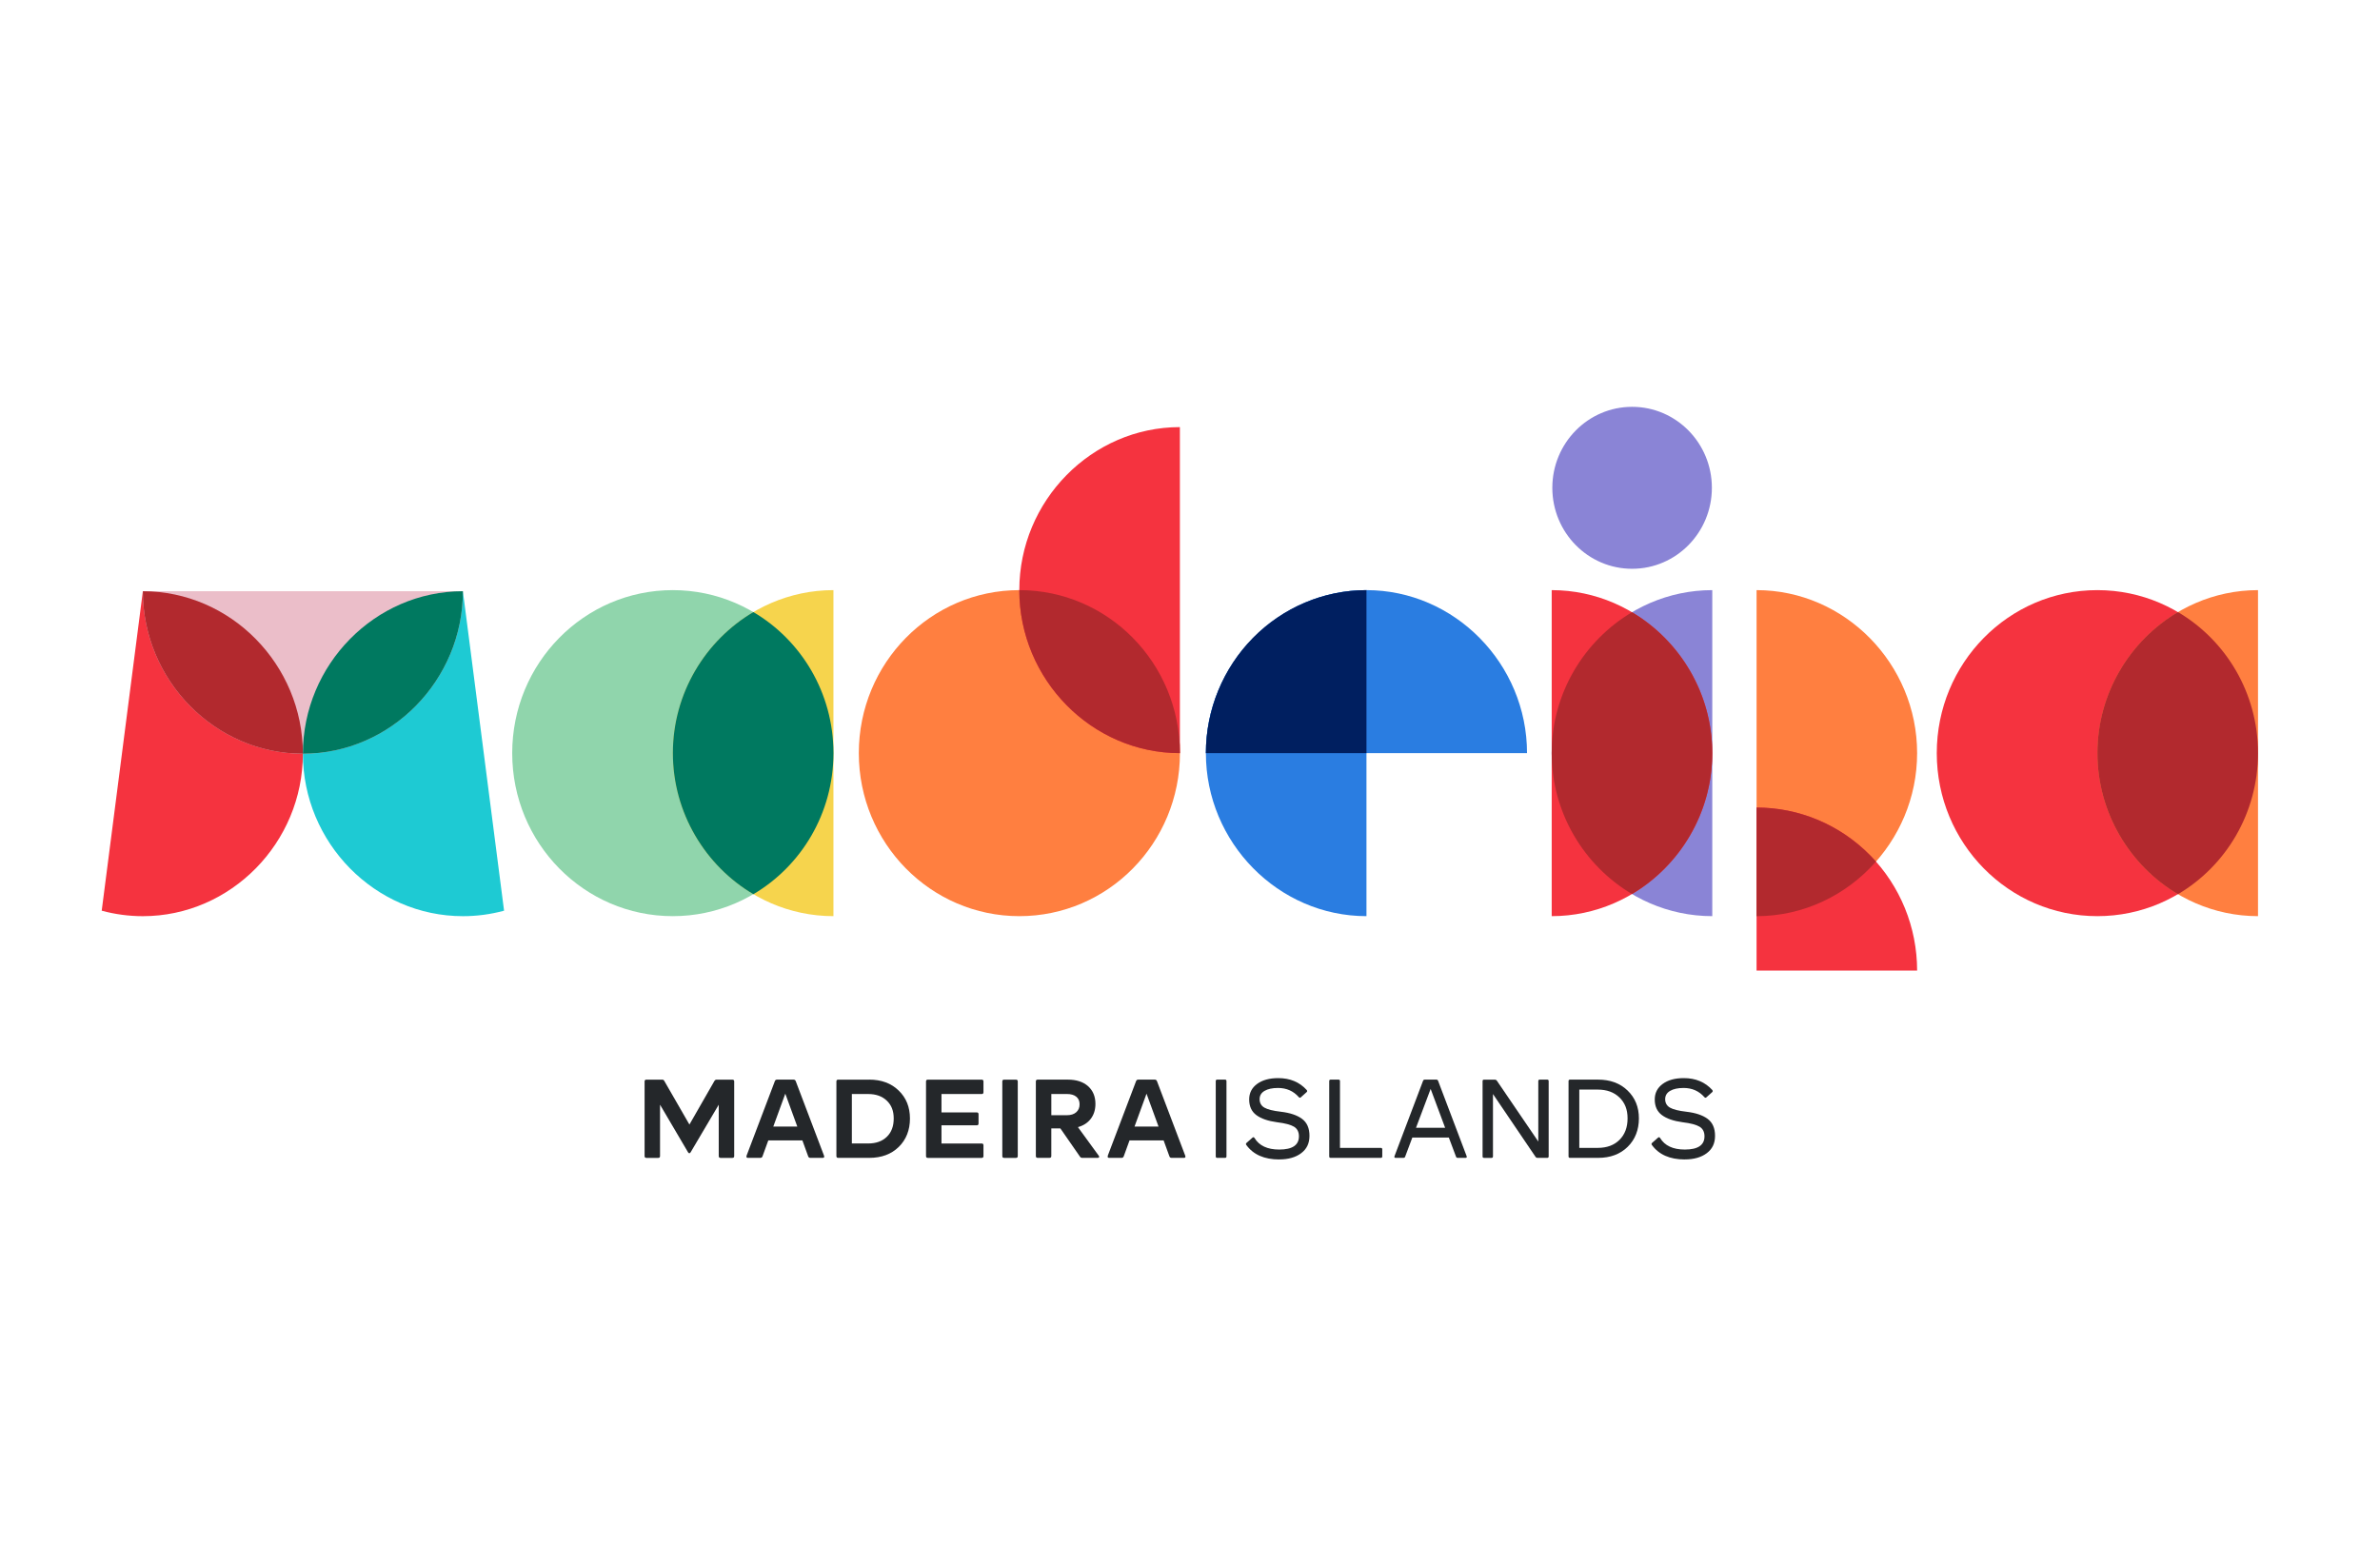 <svg width="117" height="77" viewBox="0 0 117 77" fill="none" xmlns="http://www.w3.org/2000/svg">
<g clip-path="url(#clip0_3870_111)">
<path d="M35.125 53.137C35.147 53.096 35.183 53.076 35.233 53.076H36.003C36.063 53.076 36.093 53.107 36.093 53.165V56.834C36.093 56.893 36.063 56.923 36.003 56.923H35.423C35.363 56.923 35.333 56.893 35.333 56.834V54.308L33.95 56.649C33.931 56.679 33.91 56.694 33.887 56.694C33.864 56.694 33.844 56.679 33.825 56.649L32.447 54.308V56.834C32.447 56.893 32.417 56.923 32.357 56.923H31.778C31.718 56.923 31.688 56.893 31.688 56.834V53.165C31.688 53.105 31.718 53.076 31.778 53.076H32.548C32.6 53.076 32.636 53.097 32.655 53.137L33.892 55.284L35.123 53.137H35.125Z" fill="#24272A"/>
<path d="M36.698 56.822L38.093 53.147C38.111 53.099 38.147 53.075 38.2 53.075H39.009C39.061 53.075 39.097 53.099 39.117 53.147L40.512 56.822C40.515 56.837 40.517 56.851 40.517 56.866C40.517 56.904 40.491 56.922 40.439 56.922H39.837C39.785 56.922 39.749 56.898 39.731 56.85L39.445 56.063H37.769L37.483 56.85C37.464 56.898 37.429 56.922 37.375 56.922H36.774C36.722 56.922 36.695 56.904 36.695 56.866C36.695 56.851 36.698 56.837 36.701 56.822H36.698ZM39.195 55.383L38.605 53.766L38.015 55.383H39.196H39.195Z" fill="#24272A"/>
<path d="M42.73 53.075C43.326 53.075 43.809 53.253 44.178 53.611C44.548 53.967 44.733 54.426 44.733 54.988C44.733 55.55 44.549 56.026 44.182 56.384C43.815 56.743 43.331 56.922 42.731 56.922H41.207C41.147 56.922 41.117 56.893 41.117 56.833V53.165C41.117 53.105 41.147 53.076 41.207 53.076H42.731L42.73 53.075ZM42.681 56.214C43.066 56.214 43.372 56.104 43.597 55.885C43.823 55.666 43.935 55.367 43.935 54.987C43.935 54.607 43.822 54.326 43.594 54.109C43.368 53.892 43.063 53.783 42.681 53.783H41.877V56.213H42.681V56.214Z" fill="#24272A"/>
<path d="M45.523 56.834V53.165C45.523 53.105 45.553 53.076 45.614 53.076H48.257C48.317 53.076 48.347 53.107 48.347 53.165V53.695C48.347 53.755 48.317 53.784 48.257 53.784H46.283V54.687H48.015C48.075 54.687 48.105 54.716 48.105 54.776V55.233C48.105 55.293 48.075 55.322 48.015 55.322H46.283V56.215H48.257C48.317 56.215 48.347 56.244 48.347 56.304V56.834C48.347 56.893 48.317 56.923 48.257 56.923H45.614C45.553 56.923 45.523 56.893 45.523 56.834Z" fill="#24272A"/>
<path d="M49.273 56.834V53.165C49.273 53.105 49.303 53.076 49.364 53.076H49.943C50.003 53.076 50.033 53.107 50.033 53.165V56.834C50.033 56.893 50.003 56.923 49.943 56.923H49.364C49.303 56.923 49.273 56.893 49.273 56.834Z" fill="#24272A"/>
<path d="M53.201 56.922C53.156 56.922 53.12 56.904 53.094 56.866L52.126 55.472H51.682V56.832C51.682 56.892 51.652 56.921 51.592 56.921H51.012C50.952 56.921 50.922 56.892 50.922 56.832V53.164C50.922 53.104 50.952 53.075 51.012 53.075H52.491C52.915 53.075 53.248 53.183 53.489 53.398C53.73 53.614 53.851 53.904 53.851 54.268C53.851 54.554 53.776 54.797 53.626 54.996C53.476 55.196 53.265 55.334 52.991 55.411L54.014 56.816C54.036 56.841 54.042 56.866 54.032 56.888C54.02 56.911 53.996 56.922 53.959 56.922H53.2H53.201ZM51.683 53.783V54.825H52.447C52.642 54.825 52.795 54.777 52.906 54.68C53.017 54.582 53.072 54.453 53.072 54.289C53.072 54.125 53.018 54.004 52.909 53.915C52.801 53.826 52.647 53.782 52.448 53.782H51.684L51.683 53.783Z" fill="#24272A"/>
<path d="M54.455 56.822L55.85 53.147C55.869 53.099 55.905 53.075 55.958 53.075H56.767C56.819 53.075 56.855 53.099 56.875 53.147L58.269 56.822C58.273 56.837 58.275 56.851 58.275 56.866C58.275 56.904 58.249 56.922 58.197 56.922H57.595C57.543 56.922 57.507 56.898 57.489 56.85L57.203 56.063H55.527L55.241 56.85C55.222 56.898 55.186 56.922 55.133 56.922H54.532C54.48 56.922 54.453 56.904 54.453 56.866C54.453 56.851 54.455 56.837 54.459 56.822H54.455ZM56.953 55.383L56.363 53.766L55.773 55.383H56.954H56.953Z" fill="#24272A"/>
<path d="M59.766 56.85V53.147C59.766 53.099 59.79 53.075 59.838 53.075H60.221C60.269 53.075 60.293 53.099 60.293 53.147V56.85C60.293 56.898 60.269 56.922 60.221 56.922H59.838C59.79 56.922 59.766 56.898 59.766 56.85Z" fill="#24272A"/>
<path d="M62.886 57C62.152 57 61.611 56.762 61.267 56.286C61.241 56.252 61.245 56.219 61.279 56.185L61.571 55.928C61.608 55.894 61.642 55.9 61.672 55.945C61.901 56.323 62.306 56.513 62.887 56.513C63.532 56.513 63.855 56.296 63.855 55.861C63.855 55.646 63.774 55.489 63.614 55.39C63.452 55.292 63.172 55.218 62.775 55.17C62.333 55.11 61.995 54.993 61.76 54.818C61.526 54.643 61.409 54.387 61.409 54.049C61.409 53.733 61.538 53.479 61.797 53.288C62.056 53.097 62.402 53.001 62.838 53.001C63.418 53.001 63.885 53.196 64.238 53.586C64.268 53.627 64.266 53.662 64.232 53.691L63.952 53.942C63.918 53.976 63.885 53.974 63.85 53.937C63.585 53.635 63.243 53.485 62.827 53.485C62.55 53.485 62.33 53.532 62.167 53.627C62.004 53.722 61.922 53.858 61.922 54.037C61.922 54.217 62 54.362 62.157 54.452C62.315 54.543 62.587 54.611 62.973 54.655C63.418 54.708 63.764 54.823 64.007 55.003C64.251 55.184 64.373 55.462 64.373 55.837C64.373 56.212 64.238 56.485 63.968 56.69C63.698 56.894 63.339 56.998 62.888 56.998L62.886 57Z" fill="#24272A"/>
<path d="M65.418 53.075H65.8C65.848 53.075 65.873 53.099 65.873 53.147V56.431H67.879C67.928 56.431 67.952 56.456 67.952 56.504V56.85C67.952 56.898 67.928 56.922 67.879 56.922H65.416C65.368 56.922 65.344 56.898 65.344 56.85V53.147C65.344 53.099 65.368 53.075 65.416 53.075H65.418Z" fill="#24272A"/>
<path d="M68.553 56.838L69.958 53.131C69.973 53.093 70.001 53.075 70.042 53.075H70.61C70.652 53.075 70.68 53.093 70.695 53.131L72.1 56.838C72.103 56.853 72.106 56.866 72.106 56.877C72.106 56.906 72.085 56.921 72.044 56.921H71.662C71.617 56.921 71.59 56.902 71.578 56.865L71.224 55.922H69.43L69.076 56.865C69.064 56.902 69.037 56.921 68.991 56.921H68.609C68.568 56.921 68.547 56.906 68.547 56.877C68.547 56.865 68.549 56.852 68.553 56.838ZM71.043 55.444L70.33 53.532L69.61 55.444H71.044H71.043Z" fill="#24272A"/>
<path d="M75.622 53.147C75.622 53.099 75.646 53.075 75.695 53.075H76.059C76.108 53.075 76.132 53.099 76.132 53.147V56.85C76.132 56.898 76.108 56.922 76.059 56.922H75.581C75.54 56.922 75.51 56.907 75.491 56.878L73.394 53.784V56.851C73.394 56.899 73.37 56.923 73.322 56.923H72.956C72.907 56.923 72.883 56.899 72.883 56.851V53.149C72.883 53.1 72.907 53.076 72.956 53.076H73.49C73.527 53.076 73.557 53.091 73.58 53.12L75.622 56.119V53.147Z" fill="#24272A"/>
<path d="M78.561 53.075C79.157 53.075 79.641 53.253 80.011 53.611C80.382 53.968 80.568 54.424 80.568 54.982C80.568 55.54 80.383 56.021 80.013 56.382C79.644 56.743 79.16 56.922 78.56 56.922H77.182C77.134 56.922 77.109 56.898 77.109 56.85V53.147C77.109 53.099 77.134 53.075 77.182 53.075H78.56H78.561ZM78.543 56.431C78.994 56.431 79.351 56.299 79.615 56.035C79.879 55.771 80.011 55.419 80.011 54.981C80.011 54.542 79.878 54.211 79.612 53.953C79.345 53.695 78.989 53.565 78.543 53.565H77.638V56.43H78.543V56.431Z" fill="#24272A"/>
<path d="M82.823 57C82.089 57 81.549 56.762 81.205 56.286C81.178 56.252 81.183 56.219 81.216 56.185L81.508 55.928C81.545 55.894 81.58 55.9 81.61 55.945C81.839 56.323 82.244 56.513 82.825 56.513C83.469 56.513 83.792 56.296 83.792 55.861C83.792 55.646 83.712 55.489 83.551 55.39C83.389 55.292 83.11 55.218 82.713 55.17C82.27 55.11 81.932 54.993 81.698 54.818C81.463 54.643 81.347 54.387 81.347 54.049C81.347 53.733 81.476 53.479 81.735 53.288C81.993 53.097 82.34 53.001 82.775 53.001C83.356 53.001 83.822 53.196 84.176 53.586C84.206 53.627 84.203 53.662 84.17 53.691L83.889 53.942C83.856 53.976 83.822 53.974 83.788 53.937C83.522 53.635 83.18 53.485 82.765 53.485C82.487 53.485 82.267 53.532 82.104 53.627C81.941 53.722 81.859 53.858 81.859 54.037C81.859 54.217 81.938 54.362 82.095 54.452C82.252 54.543 82.525 54.611 82.91 54.655C83.356 54.708 83.701 54.823 83.945 55.003C84.188 55.184 84.311 55.462 84.311 55.837C84.311 56.212 84.176 56.485 83.906 56.69C83.635 56.894 83.276 56.998 82.826 56.998L82.823 57Z" fill="#24272A"/>
<path d="M67.175 37.025H59.281C59.281 32.629 62.845 29.011 67.175 29.011C71.505 29.011 75.068 32.629 75.068 37.025H67.175Z" fill="#2A7DE1"/>
<path d="M67.175 37.025V45.039C62.845 45.039 59.281 41.421 59.281 37.025C59.281 32.629 62.845 29.011 67.175 29.011V37.025Z" fill="#2A7DE1"/>
<path d="M84.175 37.025V45.039C79.845 45.039 76.281 41.421 76.281 37.025C76.281 32.629 79.845 29.011 84.175 29.011V37.025Z" fill="#8A84D6"/>
<path d="M76.281 37.025V29.011C80.611 29.011 84.175 32.629 84.175 37.025C84.175 41.421 80.611 45.039 76.281 45.039V37.025Z" fill="#F5333F"/>
<path d="M80.228 30.097C77.877 31.491 76.281 34.084 76.281 37.025C76.281 39.965 77.877 42.558 80.228 43.952C82.579 42.558 84.175 39.965 84.175 37.025C84.175 34.084 82.579 31.491 80.228 30.097Z" fill="#B2292E"/>
<path d="M67.175 37.025H59.281C59.281 34.901 60.114 32.861 61.593 31.358C63.073 29.855 65.081 29.011 67.175 29.011V37.025Z" fill="#001F60"/>
<path d="M22.755 29.065H7.023V37.053H22.755V29.065Z" fill="#EBBEC9"/>
<path d="M80.234 27.962C82.4 27.962 84.155 26.18 84.155 23.981C84.155 21.782 82.4 20 80.234 20C78.068 20 76.312 21.782 76.312 23.981C76.312 26.18 78.068 27.962 80.234 27.962Z" fill="#8A84D6"/>
<path d="M22.756 29.065C22.756 33.446 19.206 37.051 14.891 37.053C14.891 41.434 18.441 45.04 22.758 45.04C23.44 45.04 24.12 44.949 24.78 44.771L22.756 29.065Z" fill="#1ECAD3"/>
<path d="M7.023 29.065C7.023 33.446 10.574 37.051 14.889 37.053C14.889 41.434 11.338 45.04 7.022 45.04C6.339 45.04 5.659 44.949 5 44.771L7.023 29.065Z" fill="#F5333F"/>
<path d="M7.023 29.065C11.339 29.065 14.889 32.672 14.889 37.053C10.574 37.053 7.023 33.446 7.023 29.065Z" fill="#B2292E"/>
<path d="M22.756 29.065C18.441 29.065 14.891 32.672 14.891 37.053C19.206 37.053 22.756 33.446 22.756 29.065Z" fill="#007960"/>
<path d="M33.073 45.039C37.433 45.039 40.967 41.451 40.967 37.025C40.967 32.599 37.433 29.011 33.073 29.011C28.714 29.011 25.18 32.599 25.18 37.025C25.18 41.451 28.714 45.039 33.073 45.039Z" fill="#90D5AC"/>
<path d="M40.972 37.025V45.039C36.642 45.039 33.078 41.421 33.078 37.025C33.078 32.629 36.642 29.011 40.972 29.011V37.025Z" fill="#F6D44D"/>
<path d="M37.036 30.09C34.679 31.483 33.078 34.077 33.078 37.022C33.078 39.967 34.679 42.568 37.036 43.96C39.389 42.572 40.972 39.984 40.972 37.022C40.972 34.061 39.389 31.477 37.036 30.09Z" fill="#007960"/>
<path d="M86.352 37.025V29.011C90.682 29.011 94.245 32.629 94.245 37.025C94.245 41.421 90.682 45.039 86.352 45.039V37.025Z" fill="#FF7F40"/>
<path d="M86.352 47.713V39.699C88.444 39.699 90.453 40.544 91.933 42.046C93.414 43.549 94.245 45.587 94.245 47.713H86.352Z" fill="#F5333F"/>
<path d="M92.223 42.357C92.13 42.252 92.034 42.148 91.933 42.047C90.453 40.544 88.445 39.7 86.352 39.7V45.04C88.672 45.04 90.773 44 92.222 42.357H92.223Z" fill="#B2292E"/>
<path d="M103.105 45.039C107.464 45.039 110.998 41.451 110.998 37.025C110.998 32.599 107.464 29.011 103.105 29.011C98.745 29.011 95.211 32.599 95.211 37.025C95.211 41.451 98.745 45.039 103.105 45.039Z" fill="#F5333F"/>
<path d="M111.003 37.025V45.039C106.673 45.039 103.109 41.421 103.109 37.025C103.109 32.629 106.673 29.011 111.003 29.011V37.025Z" fill="#FF7F40"/>
<path d="M107.068 30.09C104.71 31.483 103.109 34.077 103.109 37.022C103.109 39.967 104.71 42.568 107.068 43.96C109.42 42.572 111.003 39.984 111.003 37.022C111.003 34.061 109.42 31.477 107.068 30.09Z" fill="#B2292E"/>
<path d="M50.112 45.039C54.472 45.039 58.006 41.451 58.006 37.025C58.006 32.599 54.472 29.011 50.112 29.011C45.753 29.011 42.219 32.599 42.219 37.025C42.219 41.451 45.753 45.039 50.112 45.039Z" fill="#FF7F40"/>
<path d="M58.003 29.011V37.025C53.673 37.025 50.109 33.407 50.109 29.011C50.109 24.614 53.673 20.997 58.003 20.997V29.011Z" fill="#F5333F"/>
<path d="M50.109 29.011C50.109 33.407 53.673 37.025 58.003 37.025C58.003 32.598 54.468 29.011 50.109 29.011Z" fill="#B2292E"/>
</g>
<defs>
<clipPath id="clip0_3870_111">
<rect width="106" height="37" fill="white" transform="translate(5 20)"/>
</clipPath>
</defs>
</svg>
